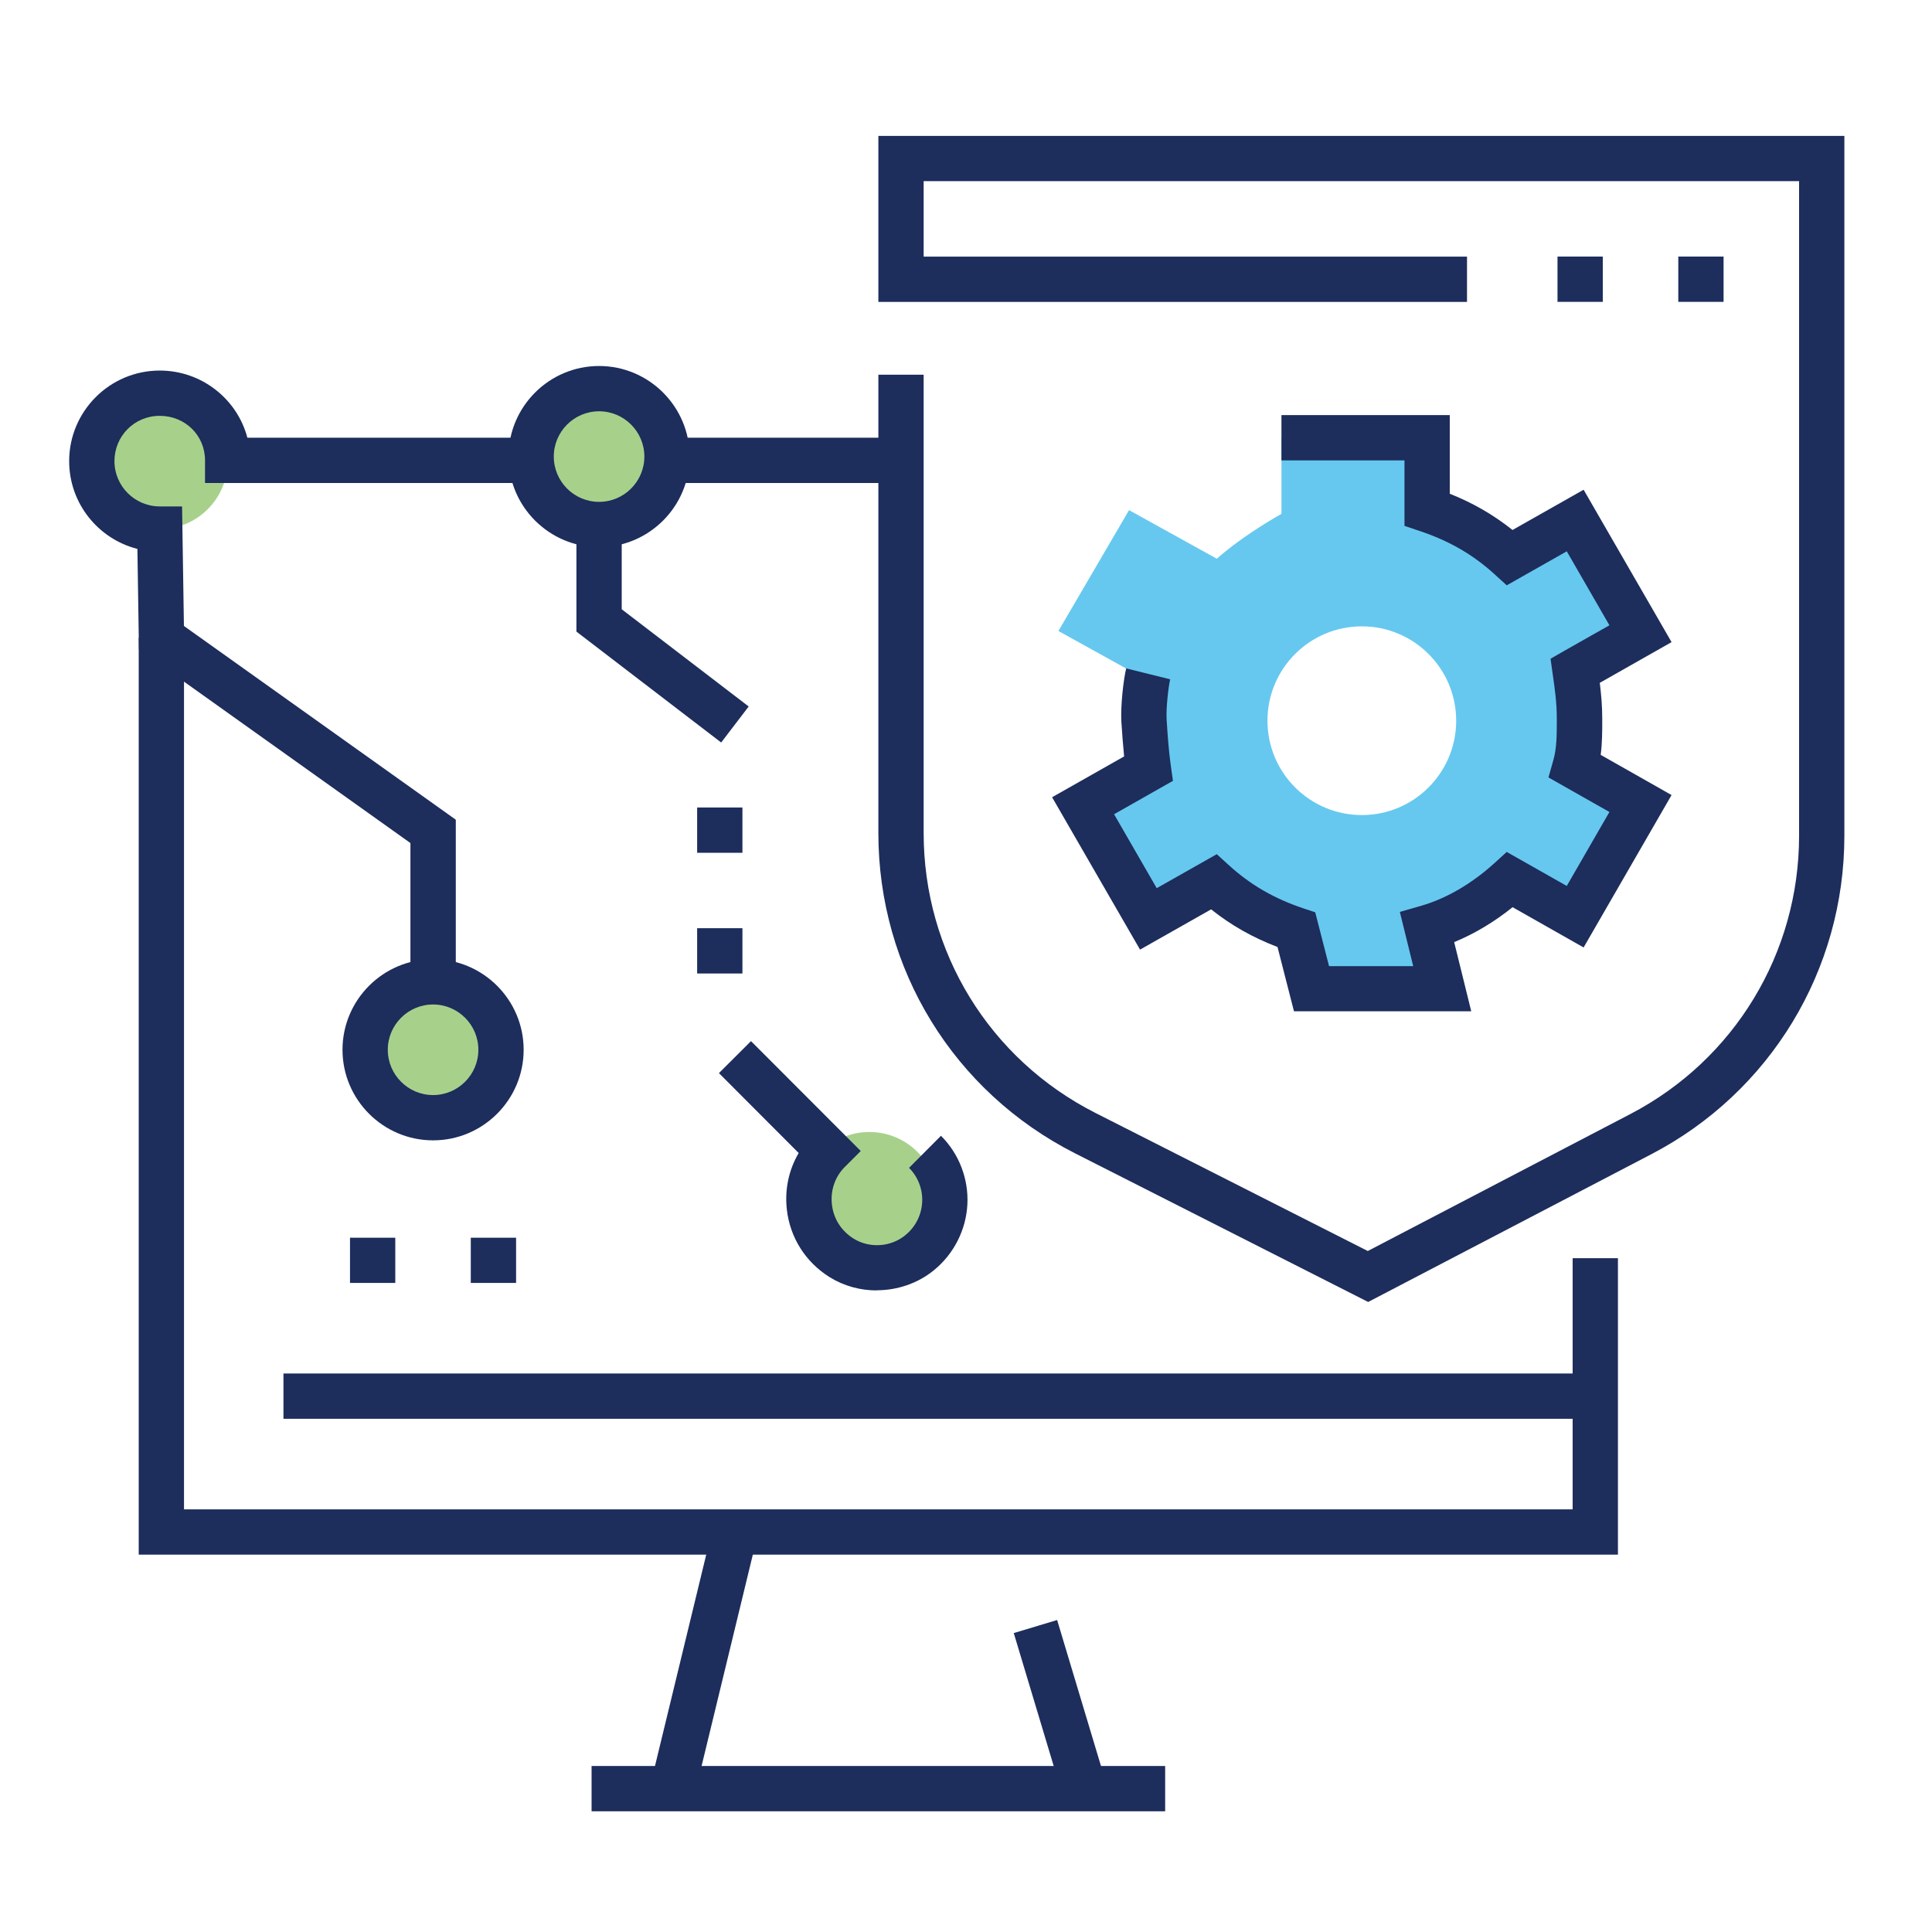 <?xml version="1.0" encoding="UTF-8"?><svg id="a" xmlns="http://www.w3.org/2000/svg" viewBox="0 0 250 250"><path d="m204.39,92.98c0-2.25-.28-4.23-.56-6.2l8.45-4.79-8.45-14.65-8.45,4.79c-3.1-2.82-6.48-4.79-10.7-6.2v-9.3h-18.86v9.86c-1.99,1.13-5.65,3.38-8.36,5.81l-11.36-6.29-9.14,15.64,11.36,6.29c.02,1.09-.26,3.34-.26,5.31s.28,4.23.56,6.2l-8.45,4.79,8.45,14.65,8.45-4.79c3.1,2.82,6.48,4.79,10.7,6.2l1.95,7.62h16.9l-1.95-7.91c3.94-1.13,7.61-3.38,10.7-6.2l8.45,4.79,8.45-14.65-8.45-4.79c.56-1.97.56-3.94.56-6.2Zm-28.17,12.49c-6.74,0-12.21-5.47-12.21-12.21s5.47-12.21,12.21-12.21,12.21,5.47,12.21,12.21-5.47,12.21-12.21,12.21Z" fill="#00a4e4" opacity=".6"/><circle cx="112.5" cy="155.27" r="8.79" fill="#6cb33f" isolation="isolate" opacity=".6"/><circle cx="20.67" cy="59.67" r="8.79" fill="#6cb33f" isolation="isolate" opacity=".6"/><circle cx="56.04" cy="135.84" r="8.79" fill="#6cb33f" isolation="isolate" opacity=".6"/><circle cx="77.52" cy="59.08" r="8.79" fill="#6cb33f" isolation="isolate" opacity=".6"/><path d="m113.45,166.98c-2.13,0-4.25-.57-6.1-1.72-3.1-1.93-5.12-5.11-5.53-8.73-.3-2.6.25-5.16,1.53-7.33l-10.32-10.34,4.15-4.14,14.2,14.22-2.07,2.07c-1.26,1.26-1.87,3.03-1.66,4.85.21,1.85,1.21,3.42,2.81,4.42,2.04,1.27,4.79,1.1,6.67-.43,1.33-1.08,2.11-2.61,2.2-4.31.08-1.65-.54-3.26-1.7-4.42l4.13-4.15c2.34,2.33,3.58,5.56,3.42,8.86-.17,3.33-1.76,6.45-4.36,8.56-2.1,1.7-4.73,2.57-7.37,2.57Z" fill="#1d2d5c"/><polygon points="93.32 96.08 74.59 81.73 74.59 67.87 80.45 67.87 80.45 78.84 96.88 91.42 93.32 96.08" fill="#1d2d5c"/><rect x="36.68" y="177.73" width="169.75" height="5.86" fill="#1d2d5c"/><path d="m58.97,127.27h-5.86v-18.18l-35.13-25.04-.2-13.02c-5.07-1.29-8.83-5.89-8.83-11.36,0-6.46,5.26-11.72,11.72-11.72,5.44,0,10.03,3.7,11.34,8.69h36.72v5.86H26.53v-2.93c0-3.23-2.57-5.76-5.86-5.76s-5.86,2.63-5.86,5.86,2.63,5.86,5.86,5.86h2.89l.24,15.47,35.18,25.07v21.2Z" fill="#1d2d5c"/><polygon points="209.36 201.17 17.95 201.17 17.95 82.52 23.81 82.52 23.81 195.31 203.5 195.31 203.5 162.81 209.36 162.81 209.36 201.17" fill="#1d2d5c"/><rect x="86.7" y="56.64" width="29.88" height="5.86" fill="#1d2d5c"/><rect x="76.55" y="228.52" width="74.22" height="5.86" fill="#1d2d5c"/><rect x="134.08" y="210.01" width="5.86" height="20.9" transform="translate(-57.65 48.76) rotate(-16.72)" fill="#1d2d5c"/><rect x="74.61" y="211.43" width="33.16" height="5.86" transform="translate(-138.61 252.47) rotate(-76.37)" fill="#1d2d5c"/><path d="m190.36,130.86h-22.92l-2.13-8.32c-3.22-1.23-6.01-2.81-8.59-4.87l-9.2,5.21-11.38-19.72,9.32-5.28c-.15-1.5-.26-3.04-.35-4.42-.13-2.15.28-5.61.62-6.97l5.69,1.41c-.21.85-.55,3.73-.46,5.19.12,1.9.27,4.09.54,5.97l.28,1.98-7.62,4.32,5.52,9.57,7.77-4.4,1.57,1.43c2.8,2.55,5.87,4.32,9.66,5.59l1.51.5,1.79,6.97h10.89l-1.73-7.02,2.72-.78c3.28-.94,6.58-2.86,9.54-5.55l1.57-1.43,7.77,4.4,5.52-9.57-7.89-4.47.63-2.22c.45-1.58.45-3.26.45-5.39s-.26-3.85-.53-5.77l-.28-1.98,1.74-1,5.88-3.33-5.52-9.57-7.77,4.4-1.57-1.43c-2.8-2.55-5.87-4.32-9.66-5.59l-2-.67v-8.48h-15.92v-5.86h21.78v10.18c3.02,1.2,5.66,2.73,8.12,4.69l9.2-5.21,11.38,19.72-9.29,5.27c.18,1.44.32,2.95.32,4.63s0,3.14-.2,4.69l9.17,5.2-11.38,19.72-9.19-5.21c-2.39,1.92-4.95,3.45-7.56,4.52l2.21,8.95Z" fill="#1d2d5c"/><path d="m56.04,147.56c-6.46,0-11.72-5.26-11.72-11.72s5.26-11.72,11.72-11.72,11.72,5.26,11.72,11.72-5.26,11.72-11.72,11.72Zm0-17.58c-3.23,0-5.86,2.63-5.86,5.86s2.63,5.86,5.86,5.86,5.86-2.63,5.86-5.86-2.63-5.86-5.86-5.86Z" fill="#1d2d5c"/><path d="m77.52,70.8c-6.46,0-11.72-5.26-11.72-11.72s5.26-11.72,11.72-11.72,11.72,5.26,11.72,11.72-5.26,11.72-11.72,11.72Zm0-17.58c-3.23,0-5.86,2.63-5.86,5.86s2.63,5.86,5.86,5.86,5.86-2.63,5.86-5.86-2.63-5.86-5.86-5.86Z" fill="#1d2d5c"/><path d="m177.03,168.47l-37.92-19.23c-15.7-7.96-25.45-23.84-25.45-41.44v-59.31h5.86v59.31c0,15.38,8.52,29.26,22.24,36.22l35.23,17.86,33.99-17.73c13.46-7.02,21.82-20.82,21.82-36V23.44h-113.28v9.77h70.31v5.86h-76.17v-21.48h125v90.57c0,17.37-9.57,33.16-24.97,41.19l-36.66,19.13Z" fill="#1d2d5c"/><path d="m90.21,125.97v-5.86h5.86v5.86h-5.86Zm0-15.62v-5.86h5.86v5.86h-5.86Z" fill="#1d2d5c"/><path d="m60.92,166.01v-5.85h5.86v5.85h-5.86Zm-15.63,0v-5.85h5.86v5.85h-5.86Z" fill="#1d2d5c"/><path d="m217.17,39.06v-5.86h5.86v5.86h-5.86Zm-15.63,0v-5.86h5.86v5.86h-5.86Z" fill="#1d2d5c"/><rect x=".37" y="0" width="250" height="250" fill="none"/></svg>